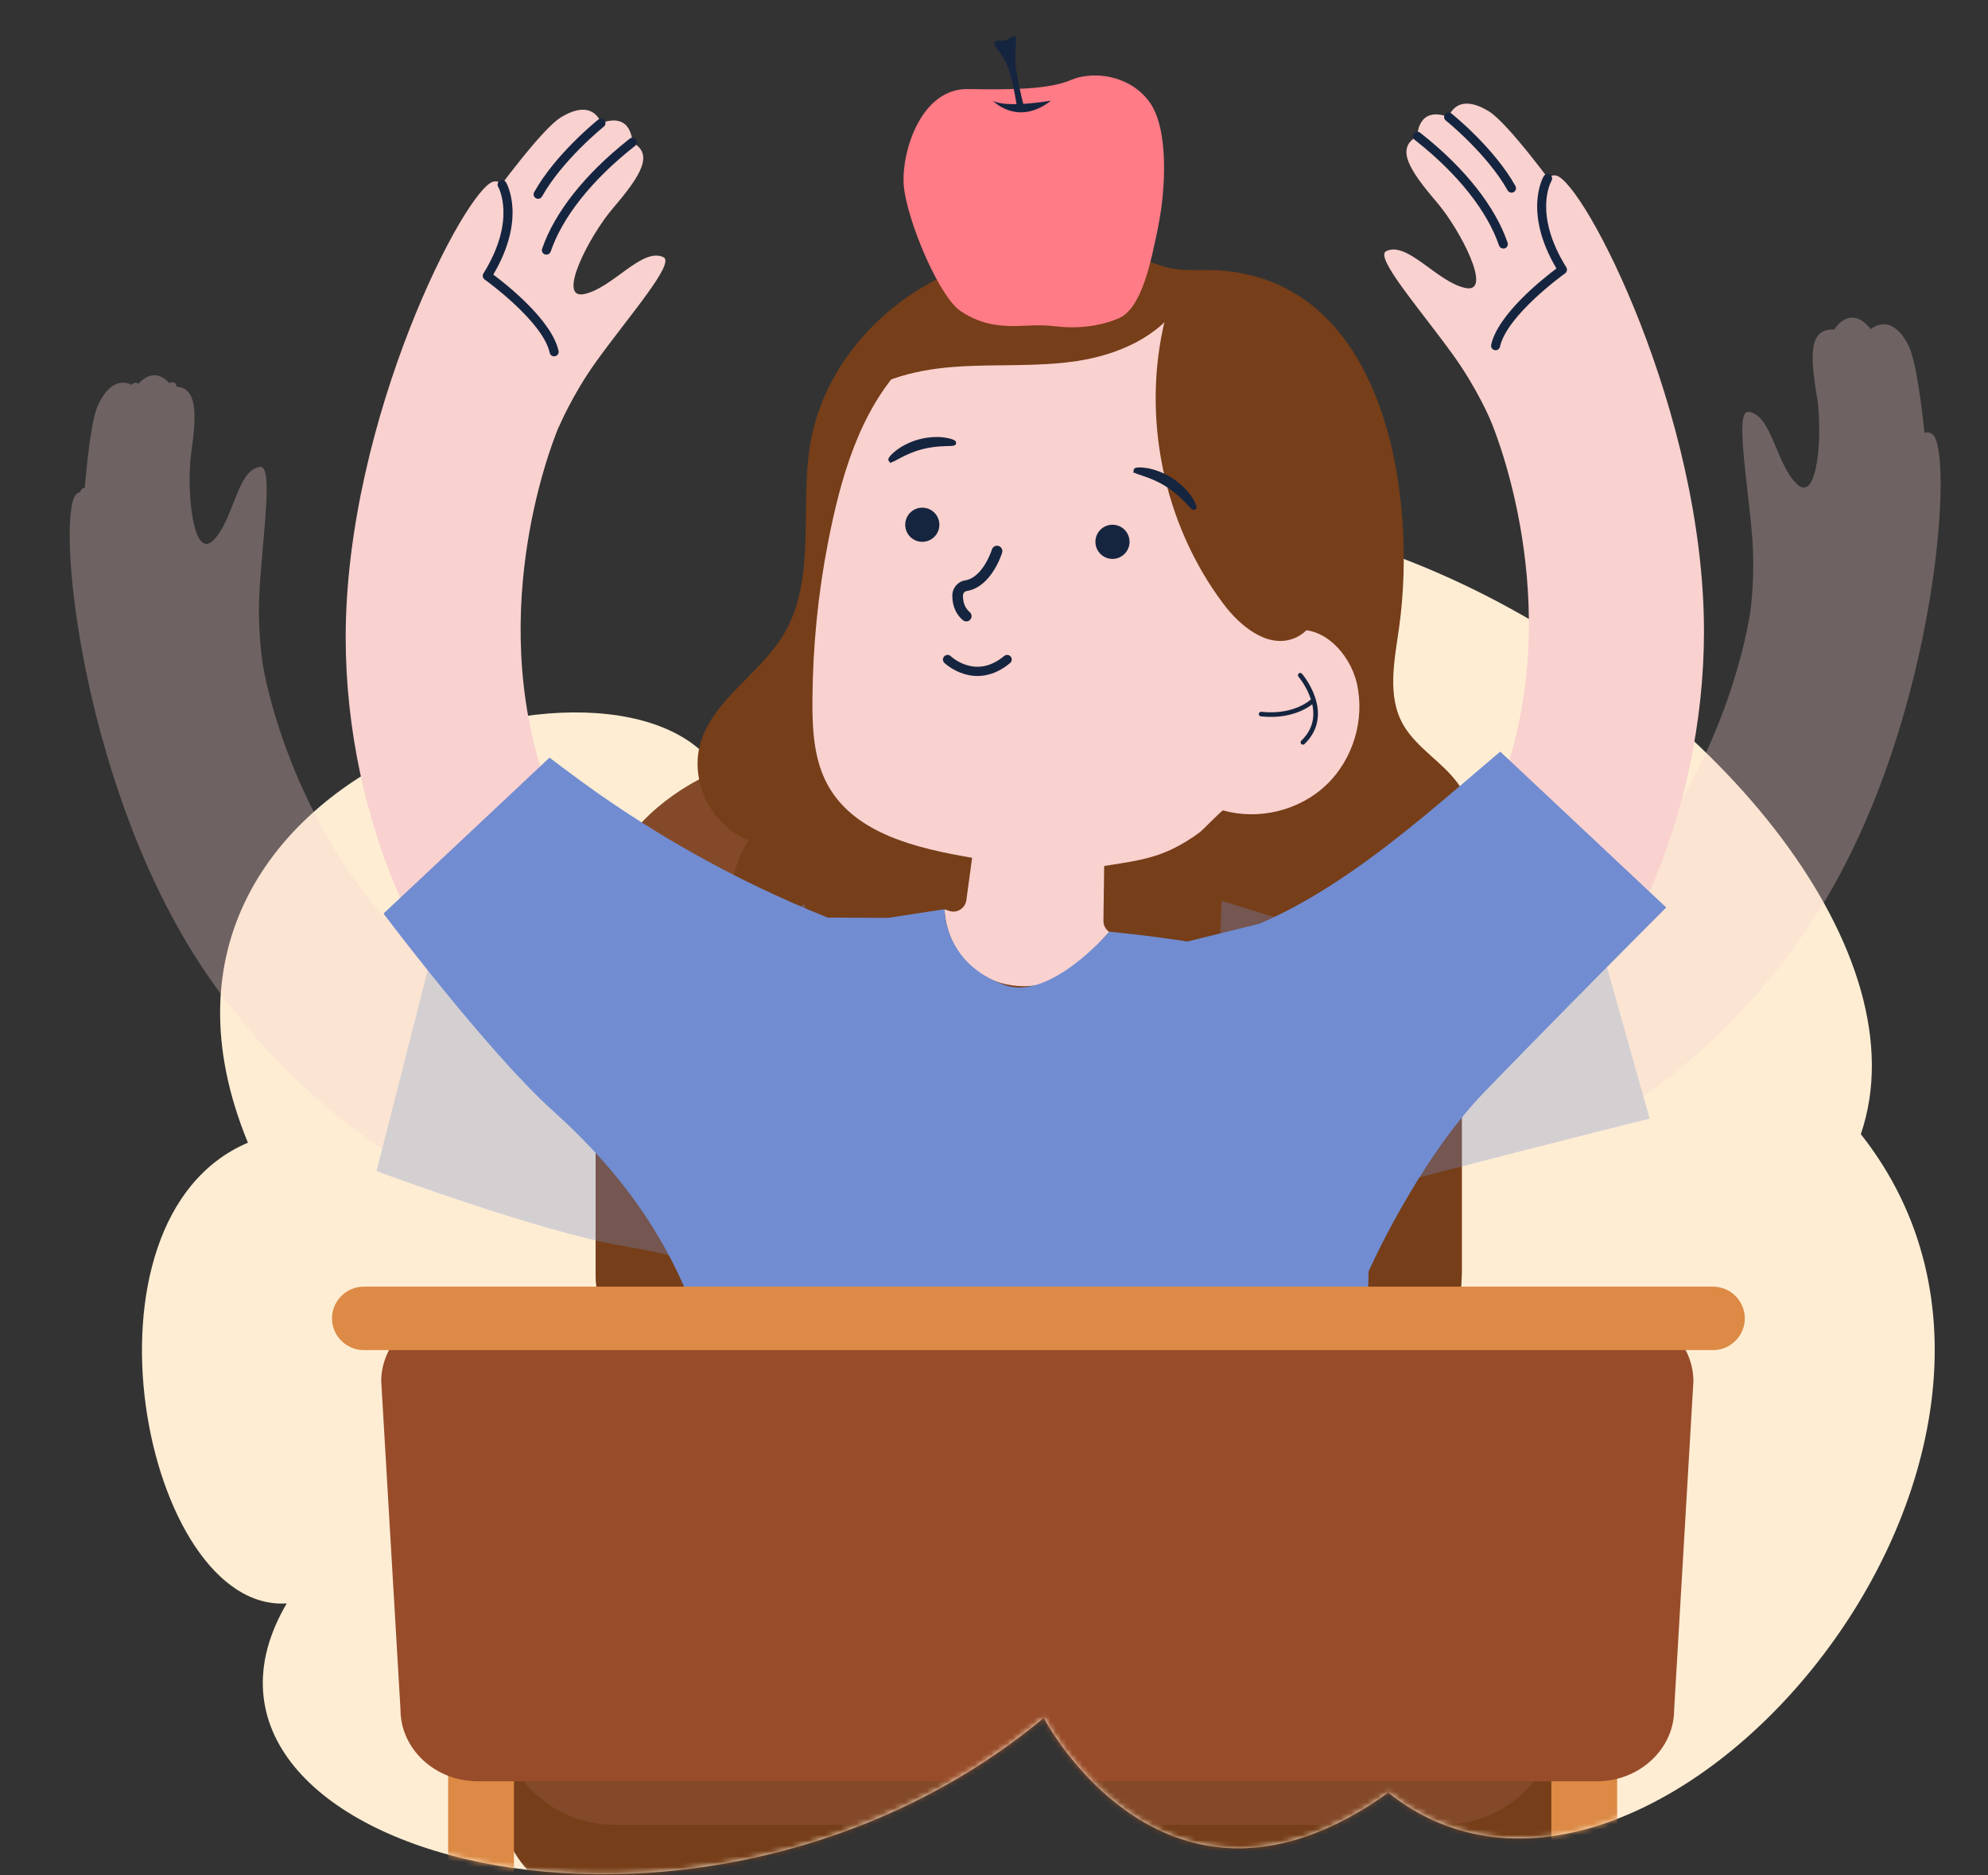<svg width="370" height="349" viewBox="0 0 370 349" fill="none" xmlns="http://www.w3.org/2000/svg">
<rect x="0" y="0" width="370" height="349" fill="#333333" stroke="none"/>
<path d="M194.25 319.73C194.25 319.73 216.948 363.385 258.386 333.652C306.52 372.172 393.931 271.348 346.329 211.091C369.095 144.613 196.682 25.909 135.587 147.848C125.511 112.743 16.204 139.852 46.141 212.685C12.336 227.071 26.846 300.187 53.367 298.434C26.213 344.645 129.446 373.575 194.261 319.741L194.25 319.73Z" fill="#FEEDD3"/>
<mask id="mask0_360_56218" style="mask-type:luminance" maskUnits="userSpaceOnUse" x="0" y="0" width="370" height="349">
<path d="M369.989 0.971H0.382V237.725H27.819C22.085 264.053 34.775 299.656 53.367 298.423C26.213 344.633 129.447 373.563 194.261 319.73C194.261 319.73 216.96 363.385 258.398 333.652C299.926 366.879 370.678 296.387 358.747 237.713H370V0.971H369.989Z" fill="white"/>
</mask>
<g mask="url(#mask0_360_56218)">
<path d="M118.046 320.284H106.307V452.198H118.046V320.284Z" fill="#897972"/>
<path style="mix-blend-mode:multiply" opacity="0.4" d="M118.046 320.284H106.307V328.879H118.046V320.284Z" fill="url(#paint0_linear_360_56218)"/>
<path d="M143.55 208.037H132.817V434.046H143.55V208.037Z" fill="#897972"/>
<path d="M274.106 320.284H262.367V452.198H274.106V320.284Z" fill="#897972"/>
<path style="mix-blend-mode:multiply" opacity="0.4" d="M274.106 320.284H262.367V328.879H274.106V320.284Z" fill="url(#paint1_linear_360_56218)"/>
<path d="M247.597 208.037H236.864V434.046H247.597V208.037Z" fill="#897972"/>
<path d="M290.222 333.641C290.222 345.595 280.53 355.287 268.587 355.287H114.337C102.383 355.287 92.69 345.595 92.69 333.641C92.69 321.687 102.383 311.994 114.337 311.994H268.587C280.541 311.994 290.222 321.687 290.222 333.641Z" fill="#844928"/>
<path d="M268.588 339.646H114.337C105.143 339.646 97.294 333.912 94.161 325.826C93.222 328.246 92.702 330.881 92.702 333.641C92.702 345.595 102.394 355.287 114.349 355.287H268.588C280.542 355.287 290.223 345.595 290.223 333.641C290.223 330.881 289.703 328.246 288.764 325.826C285.631 333.912 277.782 339.646 268.588 339.646Z" fill="#763E19"/>
<path d="M272.06 236.729C272.06 255.65 252.336 270.986 228.021 270.986H154.916C130.589 270.986 110.865 255.65 110.865 236.729V173.373C110.865 154.453 130.589 139.117 154.916 139.117H228.021C252.347 139.117 272.06 154.453 272.06 173.373V236.729Z" fill="#844928"/>
<path d="M228.021 160.209H154.916C130.589 160.209 110.865 175.545 110.865 194.466V236.729C110.865 255.65 130.589 270.986 154.916 270.986H228.021C252.347 270.986 272.06 255.65 272.06 236.729V194.466C272.06 175.545 252.336 160.209 228.021 160.209Z" fill="#763E19"/>
<path d="M238.515 199.906C244.611 202.846 252.471 201.602 257.346 196.909C262.22 192.226 263.792 184.423 261.1 178.214C268.259 175.816 273.869 169.302 275.158 161.86C276.119 156.353 274.672 150.494 271.437 145.948C268.519 141.854 263.724 139.275 261.214 134.978C258.081 129.617 259.54 122.91 260.399 116.758C263.803 92.533 258.092 51.966 226.403 50.303C223.903 50.168 221.381 50.416 218.905 50.089C215.003 49.557 211.78 47.487 208.059 46.741C203.84 45.893 198.887 46.243 194.623 46.571C186.288 47.216 178.077 49.478 170.941 53.911C160.977 60.109 153.151 70.186 150.946 81.846C148.65 94.015 152.19 107.665 145.755 118.251C141.31 125.568 132.624 130.25 130.317 138.495C128.349 145.563 132.511 153.797 139.376 156.398C135.746 161.6 135.203 168.804 138.008 174.504C140.812 180.193 146.852 184.151 153.196 184.445" fill="#763E19"/>
<path d="M240.348 117.437C248.717 99.93 247.597 79.097 233.426 65.175C217.129 49.161 183.755 51.559 168.284 67.811C159.903 76.609 156.431 89.084 154.135 100.834C152.235 110.527 151.274 120.389 151.206 130.273C151.172 135.713 151.444 141.413 154.09 146.174C159.134 155.244 170.704 157.902 180.928 159.655L179.853 167.538C179.65 169.053 178.089 170.06 176.653 169.528C176.37 169.427 176.087 169.347 175.793 169.257C175.997 173.86 178.338 178.395 182.149 181.019C187.125 184.457 194.261 184.4 199.181 180.883C201.997 178.87 204.056 175.941 206.453 173.453C205.786 173.012 205.356 172.243 205.367 171.383C205.413 167.979 205.458 164.575 205.503 161.182C209.857 160.469 213.974 160.028 218 158.117C219.9 157.212 221.71 156.115 223.383 154.837C223.881 154.464 227.432 150.766 227.647 150.834C234.275 152.722 241.852 150.856 246.839 146.106C251.838 141.356 254.078 133.892 252.528 127.174C251.228 121.531 245.957 116.034 240.348 117.471V117.437Z" fill="#F9D1CF"/>
<path d="M225.261 59.849C217.65 58.197 210.163 56.128 202.902 53.142C201.975 52.758 201.251 52.203 200.685 51.559L165.241 70.073C178.123 74.291 192.226 74.709 205.333 71.26C206.577 82.083 207.935 93.257 213.329 102.723C218.724 112.2 229.264 119.62 240.031 117.923C235.462 106.681 232.284 94.874 230.576 82.864C229.468 75.026 228.891 66.815 225.25 59.837L225.261 59.849Z" fill="#F9D1CF"/>
<path d="M156.533 76.383C161.916 70.909 169.912 68.862 177.568 68.286C185.225 67.709 192.983 68.353 200.572 67.177C208.161 66.001 215.919 62.62 219.911 56.049C203.637 46.764 181.47 49.308 167.718 62.031" fill="#763E19"/>
<path d="M216.835 59.453C212.425 77.525 216.507 97.475 227.67 112.358C230.836 116.588 235.982 120.773 240.879 118.794C245.392 116.961 246.489 111.16 246.738 106.297C247.28 95.756 246.862 84.888 242.723 75.184C238.583 65.481 230.09 57.1 219.651 55.573" fill="#763E19"/>
<g opacity="0.3">
<path d="M129.684 181.709L98.402 180.386C98.402 180.386 80.228 179.334 79.979 179.119C54.136 156.941 48.957 123.951 48.957 123.951C48.957 123.951 47.848 117.595 48.301 109.871C48.923 99.341 50.902 86.584 48.403 86.901C44.071 87.455 43.539 96.763 39.694 100.574C35.849 104.386 34.65 90.927 35.6 84.243C36.675 76.689 36.607 72.244 32.875 71.972C32.875 71.611 32.648 71.271 32.275 71.169C32.004 71.09 31.744 71.169 31.54 71.328C30.59 70.265 28.373 68.557 25.75 71.441C25.671 71.373 25.58 71.317 25.478 71.283C25.105 71.158 24.721 71.317 24.517 71.633C23.284 71.011 20.626 70.434 18.297 75.264C17.007 77.944 16.171 86.143 15.775 90.803C15.481 90.814 15.198 90.972 15.062 91.255C15.006 91.357 14.983 91.47 14.972 91.572C14.7 91.628 14.44 91.753 14.203 91.979C10.414 95.485 14.632 143.958 36.55 178.384C45.575 192.566 57.982 205.108 71.123 213.783C87.058 224.323 104.057 229.175 117.402 224.391C132.263 219.053 138.11 207.189 140.394 198.763C136.368 192.294 132.591 186.323 129.673 181.709H129.684Z" fill="#F9D1CF"/>
<path d="M167.187 256.51C150.72 241.174 134.027 234.943 116.158 231.946C100.472 229.31 70.072 217.967 70.072 217.967L71.135 213.794L80.544 176.891L84.446 177.196C103.084 178.666 121.835 177.66 140.202 174.199L149.691 168.216C149.691 168.216 177.625 266.236 167.175 256.51H167.187Z" fill="#718CD1"/>
</g>
<g opacity="0.3">
<path d="M359.708 80.896C359.233 80.477 358.724 80.387 358.181 80.556C357.718 76.112 356.632 67.098 355.196 64.282C351.882 57.836 348.206 61.274 348.206 61.274C344.327 56.388 341.375 61.342 341.375 61.342C336.829 61.115 336.784 65.65 338.141 73.692C339.261 80.353 338.39 93.834 334.454 90.113C330.518 86.392 329.749 77.107 325.406 76.654C322.896 76.394 325.203 89.095 326.085 99.613C326.73 107.326 325.78 113.705 325.78 113.705C325.78 113.75 321.425 146.819 296.16 169.63C295.911 169.856 277.771 171.36 277.771 171.36L246.534 173.475C243.729 178.157 240.11 184.231 236.242 190.801C238.753 199.171 244.883 210.887 259.879 215.841C263.34 216.983 267.038 217.492 270.895 217.401C278.325 215.468 286.072 213.488 292.484 211.871C296.974 209.768 301.475 207.144 305.886 204.068C318.802 195.065 330.892 182.218 339.566 167.809C360.613 132.852 363.61 84.277 359.742 80.884L359.708 80.896Z" fill="#F9D1CF"/>
<path d="M307.017 208.207C307.017 208.207 300.899 209.722 292.462 211.871C286.061 213.488 278.302 215.468 270.872 217.402C267.23 218.34 263.668 219.29 260.377 220.161C242.881 224.821 224.56 237.725 224.56 237.725L227.364 167.651L240.642 171.756C257.64 174.075 275.961 170.648 292.892 167.855L295.527 167.413L296.149 169.63L305.864 204.068L307.029 208.207H307.017Z" fill="#718CD1"/>
</g>
<path d="M140.994 191.638C134.536 197.519 123.238 204.384 107.834 200.912C94.014 197.779 82.263 184.559 74.494 167.108C68.07 152.722 64.338 135.487 64.338 118.681C64.338 77.876 86.81 34.708 91.888 33.791C92.51 33.678 92.996 33.882 93.369 34.289C93.381 34.312 93.403 34.334 93.426 34.357C96.072 37.58 93.234 52.452 93.234 52.452C93.234 52.452 97.26 55.585 100.494 60.516C101.478 62.009 102.394 63.694 103.107 65.492C104.057 67.924 104.634 70.593 104.487 73.409C104.396 75.094 104.012 79.403 104.012 79.403C104.012 79.403 90.655 110.006 100.54 142.6C100.641 142.917 115.4 153.559 115.4 153.559L141.073 171.474C141.062 176.936 141.039 184.004 140.96 191.627L140.994 191.638Z" fill="#F9D1CF"/>
<path d="M104.045 79.403C104.045 79.403 106.522 73.443 111.046 67.177C117.221 58.627 125.748 48.935 123.464 47.861C119.517 46.006 114.066 53.572 108.773 54.726C103.48 55.879 109.689 43.88 114.088 38.745C119.392 32.548 121.7 28.657 117.685 26.497C117.685 26.497 117.707 20.741 111.86 22.912C111.86 22.912 110.492 18.072 104.328 21.883C100.72 24.122 91.854 36.325 91.854 36.325C91.854 36.325 84.876 50.677 91.424 61.919C97.972 73.16 104.034 79.403 104.034 79.403H104.045Z" fill="#F9D1CF"/>
<path d="M103.129 66.329C102.745 66.329 102.394 66.058 102.315 65.673C101.015 59.77 90.304 52.102 90.203 52.023C89.841 51.762 89.739 51.276 89.977 50.892C96.197 40.883 92.759 34.843 92.725 34.787C92.487 34.391 92.623 33.871 93.019 33.633C93.415 33.396 93.935 33.532 94.172 33.927C94.331 34.199 98.006 40.634 91.809 51.106C94.229 52.916 102.7 59.589 103.955 65.3C104.057 65.752 103.774 66.205 103.322 66.295C103.265 66.306 103.197 66.318 103.141 66.318L103.129 66.329Z" fill="#16253F"/>
<path d="M101.693 47.397C101.603 47.397 101.512 47.386 101.422 47.352C100.981 47.205 100.743 46.73 100.902 46.289C103.186 39.605 108.841 32.435 116.826 26.113C116.984 25.988 117.086 25.909 117.131 25.864C117.47 25.558 118.002 25.592 118.318 25.932C118.624 26.282 118.601 26.802 118.251 27.108C118.194 27.153 118.07 27.255 117.866 27.413C110.13 33.543 104.668 40.43 102.496 46.82C102.372 47.171 102.055 47.386 101.705 47.386L101.693 47.397Z" fill="#16253F"/>
<path d="M100.155 37.004C100.02 37.004 99.873 36.969 99.748 36.902C99.341 36.675 99.194 36.167 99.42 35.759C103.367 28.691 111.012 22.527 111.329 22.267C111.691 21.973 112.223 22.041 112.505 22.392C112.799 22.753 112.731 23.285 112.381 23.568C112.302 23.624 104.679 29.788 100.879 36.574C100.721 36.845 100.438 37.004 100.144 37.004H100.155Z" fill="#16253F"/>
<path d="M132.579 254.711C126.924 232.929 116.192 218.702 102.733 206.589C90.915 195.947 71.372 170.048 71.372 170.048L74.505 167.097L102.27 141.017L105.402 143.369C120.331 154.622 136.685 163.839 154.045 170.783L165.264 170.84C165.264 170.84 136.187 268.52 132.59 254.7L132.579 254.711Z" fill="#718CD1"/>
<path d="M317.139 117.527C317.139 134.344 313.407 151.58 306.983 165.955C304.789 170.852 302.29 175.432 299.53 179.549C294.882 184.242 289.261 189.931 283.889 195.427C280.632 197.486 277.205 198.956 273.643 199.77C258.239 203.253 246.941 196.377 240.472 190.508C240.393 182.885 240.37 175.816 240.359 170.365L266.031 152.451C266.031 152.451 280.802 141.809 280.903 141.492C290.799 108.887 277.431 78.283 277.431 78.283C277.431 78.283 277.036 73.986 276.968 72.3C276.821 69.484 277.398 66.804 278.336 64.373C279.049 62.563 279.976 60.889 280.96 59.396C284.206 54.454 288.232 51.333 288.232 51.333C288.232 51.333 285.393 36.461 288.04 33.249C288.04 33.249 288.074 33.181 288.108 33.17C288.481 32.751 288.967 32.559 289.589 32.672C294.656 33.588 317.139 76.745 317.139 117.55V117.527Z" fill="#F9D1CF"/>
<path d="M277.432 78.272C277.432 78.272 274.955 72.312 270.431 66.046C264.256 57.496 255.729 47.804 258.013 46.73C261.96 44.875 267.411 52.441 272.704 53.594C277.997 54.748 271.788 42.749 267.389 37.614C262.084 31.417 259.777 27.526 263.792 25.366C263.792 25.366 263.77 19.609 269.617 21.781C269.617 21.781 270.985 16.94 277.149 20.752C280.757 22.991 289.623 35.194 289.623 35.194C289.623 35.194 296.601 49.546 290.053 60.787C283.505 72.029 277.443 78.272 277.443 78.272H277.432Z" fill="#F9D1CF"/>
<path d="M278.348 65.187C278.291 65.187 278.223 65.187 278.167 65.164C277.714 65.062 277.432 64.621 277.533 64.169C278.789 58.458 287.26 51.785 289.68 49.975C283.482 39.503 287.158 33.068 287.316 32.796C287.554 32.4 288.063 32.265 288.47 32.502C288.866 32.74 289.001 33.249 288.764 33.644C288.617 33.905 285.337 39.831 291.512 49.749C291.75 50.122 291.648 50.62 291.286 50.88C291.184 50.959 280.474 58.627 279.173 64.531C279.083 64.927 278.744 65.187 278.359 65.187H278.348Z" fill="#16253F"/>
<path d="M279.784 46.255C279.433 46.255 279.105 46.04 278.992 45.689C276.81 39.299 271.358 32.412 263.623 26.282C263.419 26.124 263.295 26.022 263.238 25.977C262.899 25.671 262.865 25.14 263.17 24.8C263.476 24.45 264.007 24.427 264.358 24.733C264.403 24.766 264.505 24.857 264.663 24.981C272.648 31.303 278.302 38.474 280.587 45.157C280.734 45.599 280.508 46.074 280.067 46.221C279.976 46.255 279.886 46.266 279.795 46.266L279.784 46.255Z" fill="#16253F"/>
<path d="M281.322 35.861C281.028 35.861 280.745 35.703 280.587 35.431C276.798 28.657 269.164 22.482 269.085 22.425C268.723 22.131 268.667 21.611 268.961 21.249C269.255 20.887 269.775 20.831 270.137 21.125C270.465 21.385 278.099 27.549 282.046 34.617C282.272 35.024 282.125 35.533 281.718 35.759C281.594 35.827 281.447 35.861 281.311 35.861H281.322Z" fill="#16253F"/>
<path d="M310.116 168.906C310.116 168.906 305.66 173.362 299.53 179.549C294.882 184.242 289.261 189.931 283.889 195.427C281.254 198.107 278.687 200.754 276.312 203.208C263.724 216.225 254.677 236.729 254.677 236.729L220.94 175.251L234.433 171.915C250.187 165.14 264.12 152.756 277.183 141.628L279.218 139.897L280.903 141.469L306.983 165.966L310.116 168.906Z" fill="#718CD1"/>
<path d="M215.569 42.127C214.257 48.517 212.572 57.383 208.183 59.261C207.448 59.577 206.691 59.837 205.944 60.052C202.811 60.957 199.509 61.104 196.275 60.72C195.064 60.573 193.379 60.482 191.23 60.607C186.514 60.878 182.85 60.607 178.779 57.892C176.856 56.614 174.458 52.645 172.434 48.155C170.172 43.133 168.363 37.456 168.182 34.165C167.854 27.922 171.541 16.443 180.125 16.579C188.708 16.714 195.245 16.624 199.351 14.882C201.081 14.136 203.32 13.864 205.605 14.17C208.738 14.6 211.949 16.138 214.03 19.123C217.638 24.292 216.88 35.748 215.557 42.138L215.569 42.127Z" fill="#FF7B86"/>
<path d="M190.608 19.949C190.608 19.949 188.923 13.683 188.968 10.641C189.014 7.599 189.5 6.558 188.663 6.75C187.826 6.931 187.77 7.531 186.514 7.565C185.259 7.599 184.377 7.565 185.643 9.193C187.374 11.41 188.143 12.903 189.376 20.435L190.62 19.971L190.608 19.949Z" fill="#16253F"/>
<path d="M184.795 18.761C184.795 18.761 189.398 23.602 195.607 18.738C195.607 18.738 187.419 20.175 184.795 18.761Z" fill="#16253F"/>
<path d="M255.966 187.318L253.014 303.965H123.848C123.848 303.965 126.585 208.49 140.428 174.652L175.804 169.223C175.804 169.223 175.544 179.255 187.023 183.349C195.437 186.357 206.464 173.419 206.464 173.419C206.464 173.419 249.214 177.162 255.977 187.307L255.966 187.318Z" fill="#718CD1"/>
<path d="M211.395 87.569C211.406 87.433 212.175 87.342 213.408 87.546C214.63 87.749 216.292 88.304 217.898 89.322C219.504 90.351 220.703 91.629 221.404 92.647C222.105 93.676 222.354 94.411 222.241 94.479C221.969 94.648 220.352 92.138 217.321 90.238C214.324 88.292 211.361 87.885 211.406 87.569H211.395Z" fill="#16253F" stroke="#16253F" stroke-width="0.86" stroke-miterlimit="10"/>
<path d="M165.773 85.589C165.682 85.487 166.112 84.899 167.051 84.176C167.978 83.452 169.426 82.66 171.167 82.185C172.909 81.721 174.571 81.699 175.725 81.857C176.89 82.016 177.557 82.321 177.534 82.445C177.478 82.762 174.696 82.332 171.45 83.226C168.193 84.062 165.987 85.827 165.784 85.578L165.773 85.589Z" fill="#16253F" stroke="#16253F" stroke-width="0.86" stroke-miterlimit="10"/>
<path d="M179.83 115.672C180.113 115.672 180.396 115.548 180.588 115.322C180.95 114.903 180.893 114.27 180.475 113.92C179.638 113.207 179.219 112.178 179.219 110.866C179.219 110.436 179.513 110.074 179.898 110.006C184.501 109.294 186.435 103.13 186.514 102.859C186.672 102.339 186.378 101.773 185.858 101.615C185.327 101.456 184.772 101.75 184.614 102.271C184.603 102.327 182.963 107.507 179.604 108.027C178.258 108.242 177.24 109.452 177.24 110.855C177.24 112.755 177.919 114.338 179.197 115.424C179.389 115.582 179.615 115.661 179.841 115.661L179.83 115.672Z" fill="#16253F"/>
<path d="M207.053 104.024C208.808 104.024 210.23 102.601 210.23 100.846C210.23 99.09 208.808 97.668 207.053 97.668C205.297 97.668 203.875 99.09 203.875 100.846C203.875 102.601 205.297 104.024 207.053 104.024Z" fill="#16253F"/>
<path d="M171.654 100.846C173.409 100.846 174.832 99.423 174.832 97.668C174.832 95.913 173.409 94.49 171.654 94.49C169.898 94.49 168.476 95.913 168.476 97.668C168.476 99.423 169.898 100.846 171.654 100.846Z" fill="#16253F"/>
<path d="M241.999 125.681C241.999 125.681 248.094 132.772 242.496 138.167" stroke="#16253F" stroke-width="0.86" stroke-miterlimit="10" stroke-linecap="round"/>
<path d="M244.261 130.499C244.261 130.499 241.083 133.598 234.715 132.908" stroke="#16253F" stroke-width="0.86" stroke-miterlimit="10" stroke-linecap="round"/>
<path d="M176.358 122.752C176.358 122.752 181.482 127.717 187.442 122.752" stroke="#16253F" stroke-width="1.72" stroke-miterlimit="10" stroke-linecap="round"/>
<path d="M300.978 261.35H288.729V440.81H300.978V261.35Z" fill="#DC8A45"/>
<g style="mix-blend-mode:multiply" opacity="0.4">
<path d="M300.978 261.35H288.729V273.044H300.978V261.35Z" fill="#DC8A45"/>
</g>
<path d="M95.653 261.35H83.405V440.81H95.653V261.35Z" fill="#DC8A45"/>
<g style="mix-blend-mode:multiply" opacity="0.4">
<path d="M95.653 261.35H83.405V273.044H95.653V261.35Z" fill="#DC8A45"/>
</g>
<path d="M297.246 331.537H88.879C80.996 331.537 74.539 325.543 74.539 318.203L70.954 257.109C70.954 249.78 77.411 243.775 85.294 243.775H300.831C308.725 243.775 315.171 249.769 315.171 257.109L311.586 318.203C311.586 325.532 305.128 331.537 297.246 331.537Z" fill="#984C2A"/>
<path d="M318.836 251.285H67.697C64.451 251.285 61.793 248.627 61.793 245.381C61.793 242.136 64.451 239.478 67.697 239.478H318.836C322.081 239.478 324.739 242.136 324.739 245.381C324.739 248.627 322.081 251.285 318.836 251.285Z" fill="#DC8A45"/>
</g>
<defs>
<linearGradient id="paint0_linear_360_56218" x1="106.307" y1="324.582" x2="118.046" y2="324.582" gradientUnits="userSpaceOnUse">
<stop stop-color="white"/>
<stop offset="0.23" stop-color="#C8B9B9"/>
<stop offset="0.51" stop-color="#8A6A6A"/>
<stop offset="0.74" stop-color="#5D3131"/>
<stop offset="0.91" stop-color="#410D0D"/>
<stop offset="1" stop-color="#370000"/>
</linearGradient>
<linearGradient id="paint1_linear_360_56218" x1="274.095" y1="0.971" x2="262.356" y2="0.971" gradientUnits="userSpaceOnUse">
<stop stop-color="white"/>
<stop offset="0.23" stop-color="#C8B9B9"/>
<stop offset="0.51" stop-color="#8A6A6A"/>
<stop offset="0.74" stop-color="#5D3131"/>
<stop offset="0.91" stop-color="#410D0D"/>
<stop offset="1" stop-color="#370000"/>
</linearGradient>
</defs>
</svg>
